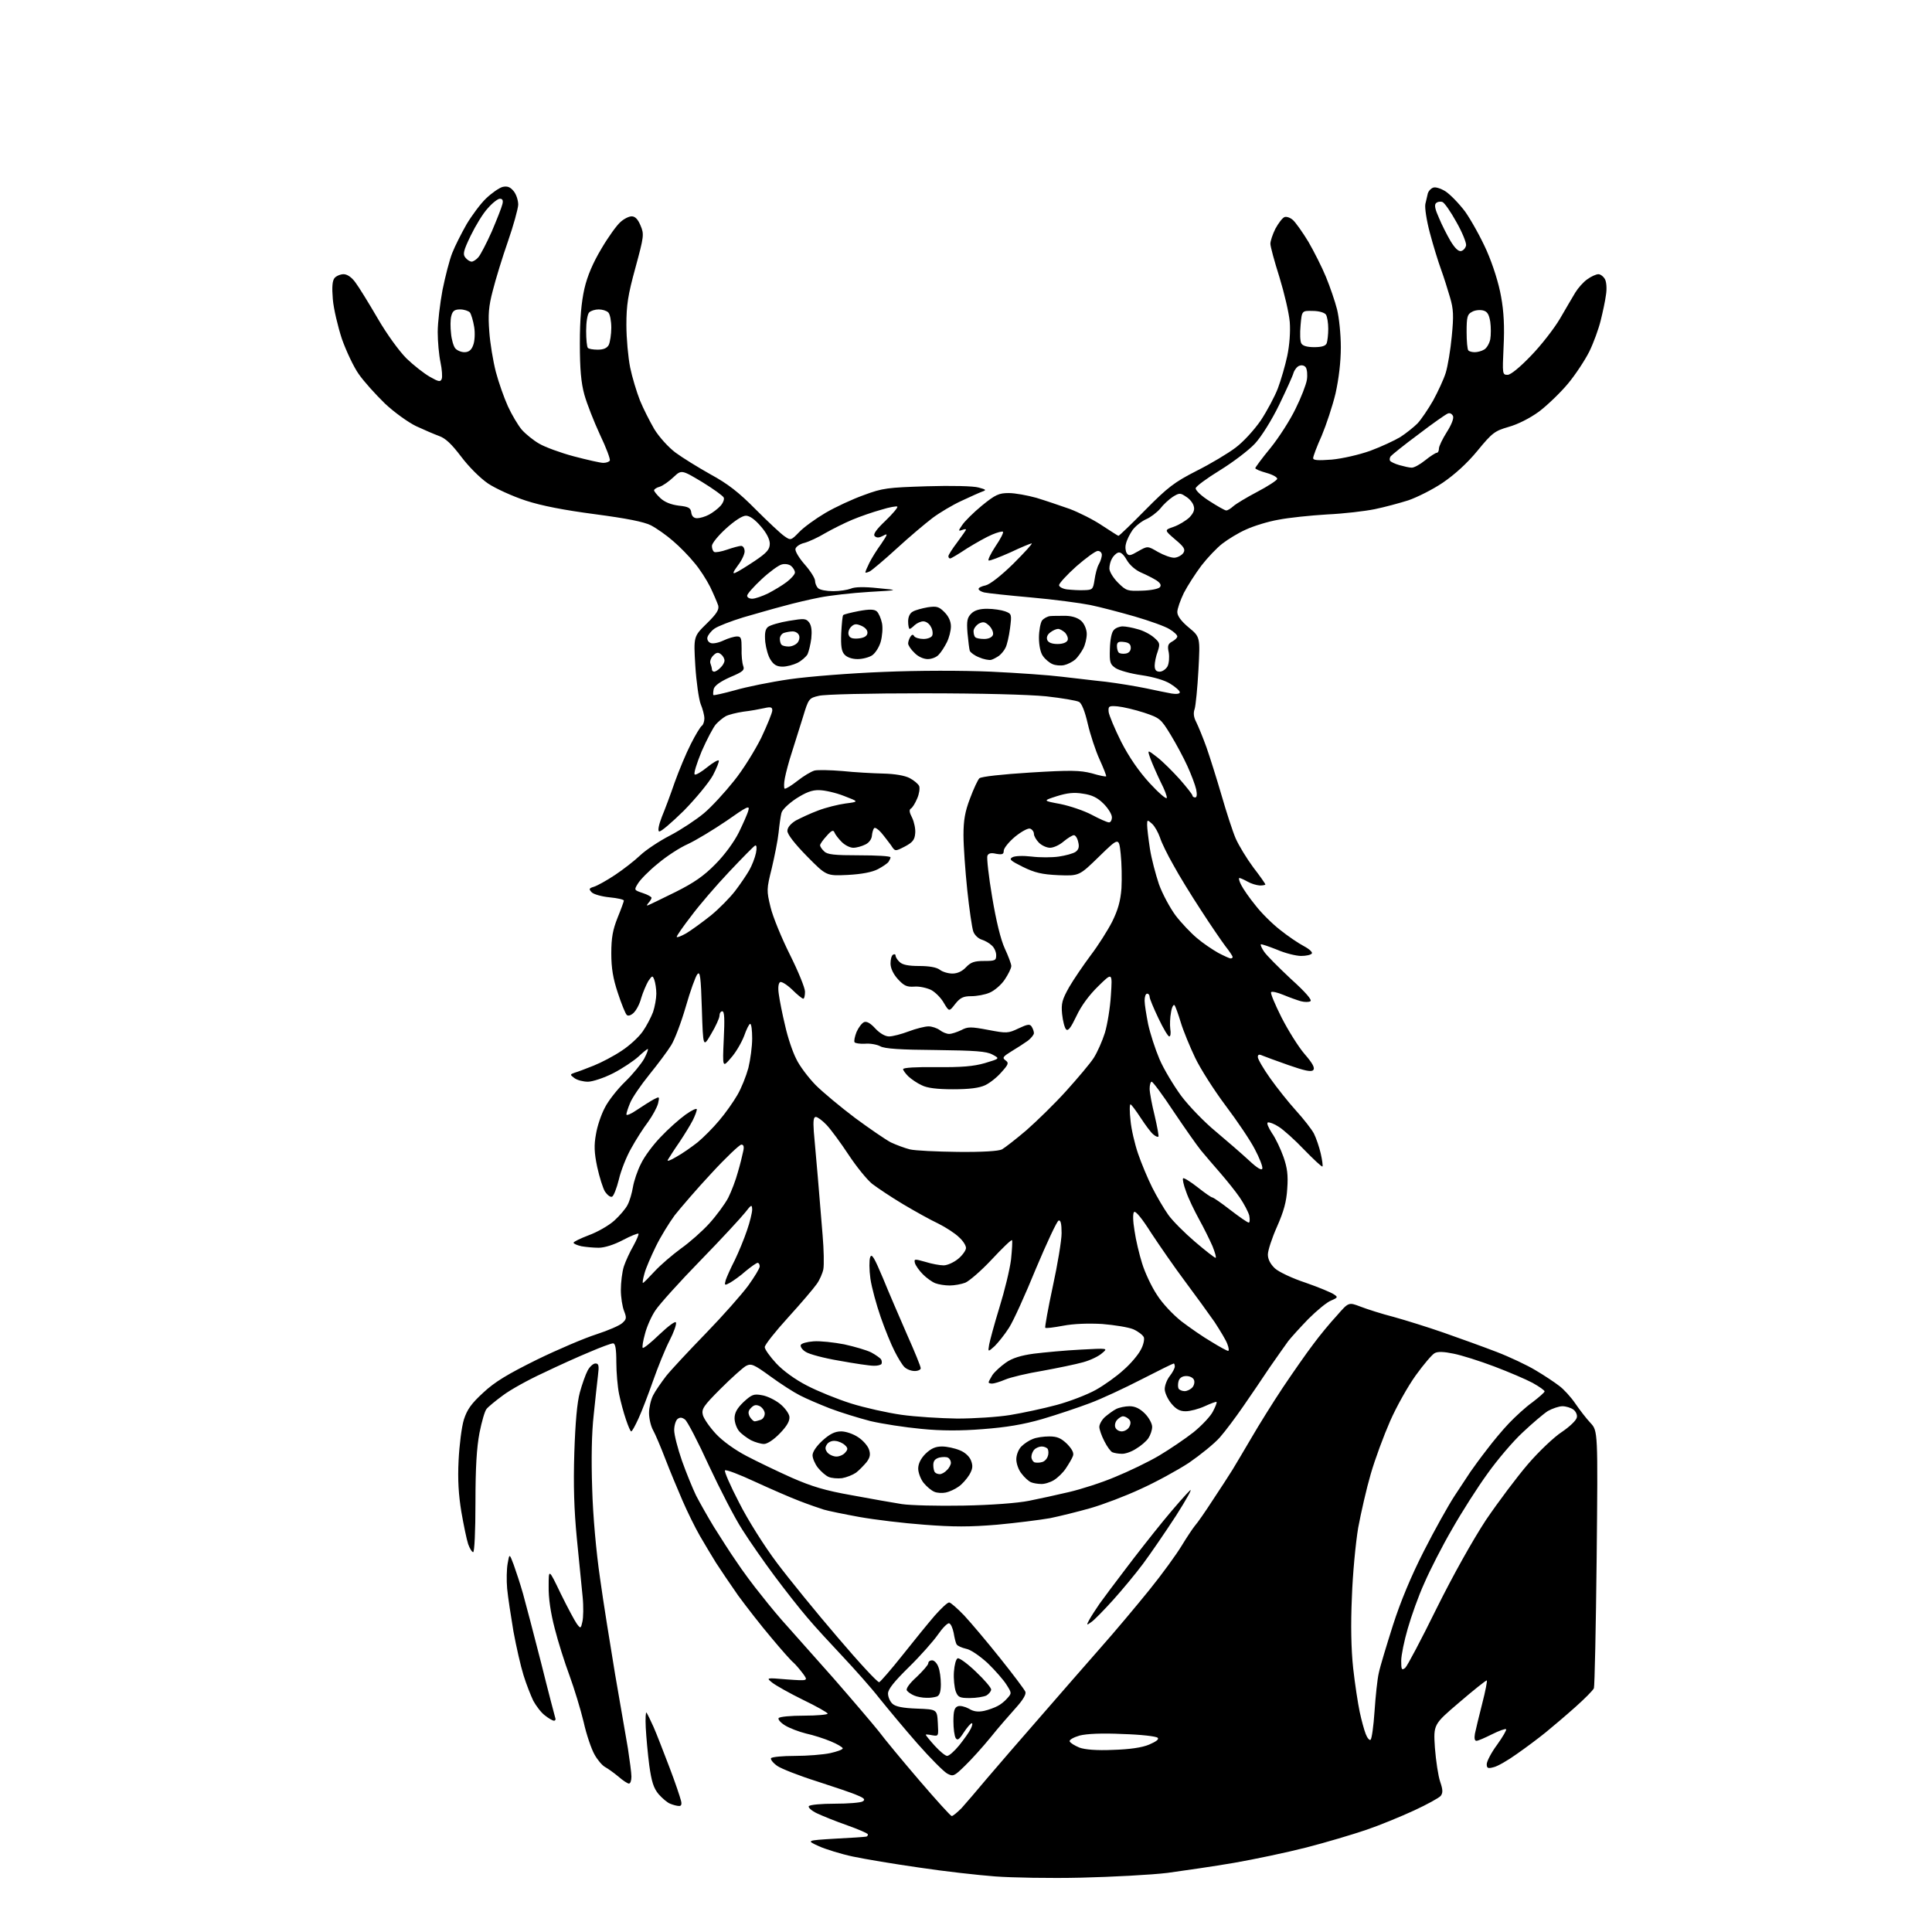 <?xml version="1.0" encoding="UTF-8" standalone="no"?>
<svg 
  version="1.1" 
  xmlns="http://www.w3.org/2000/svg" 
  xmlns:xlink="http://www.w3.org/1999/xlink" 
  xmlns:svg="http://www.w3.org/2000/svg"
  xmlns:rdf="http://www.w3.org/1999/02/22-rdf-syntax-ns#"
  xmlns:cc="http://creativecommons.org/ns#"
  xmlns:dc="http://purl.org/dc/elements/1.1/"
  viewBox="0 0 768 768"
  width="768"
  height="768"
>
<style>svg {background-color: white; }</style>"
<path stroke="none" fill="black" fill-rule="evenodd" d="M429.8,746.4C417.6,746.7 402.1,746.4 395.5,745.9C388.9,745.4 375.4,743.9 365.5,742.4C355.6,741.0 343.7,739.0 339.0,738.0C334.3,737.0 328.2,735.1 325.5,733.9C320.5,731.6 320.5,731.6 332.0,730.9C338.3,730.6 343.8,730.2 344.2,730.1C344.7,730.1 345.0,729.7 345.0,729.2C345.0,728.8 341.3,727.2 336.8,725.6C332.2,724.0 326.8,721.8 324.7,720.8C322.6,719.8 321.2,718.5 321.5,718.0C321.9,717.4 326.5,717.0 331.8,717.0C337.1,717.0 342.1,716.6 342.9,716.1C344.1,715.4 343.6,714.8 340.9,713.7C339.0,712.8 331.8,710.4 324.7,708.1C317.7,705.9 310.6,703.1 309.0,702.0C307.3,700.8 306.2,699.4 306.5,698.9C306.9,698.4 311.1,698.0 316.0,698.0C320.9,698.0 327.2,697.5 330.0,696.9C332.7,696.3 335.0,695.5 335.0,695.0C335.0,694.6 332.9,693.3 330.2,692.2C327.6,691.1 323.2,689.7 320.4,689.1C317.6,688.4 313.9,687.0 312.1,685.9C310.3,684.8 309.2,683.5 309.5,683.0C309.8,682.4 314.4,682.0 319.6,682.0C324.8,682.0 329.0,681.6 329.0,681.2C329.0,680.8 324.6,678.3 319.2,675.7C313.9,673.1 308.4,670.0 307.0,668.9C304.5,666.9 304.5,666.9 312.9,667.6C321.3,668.2 321.3,668.2 319.2,665.3C318.0,663.7 316.3,661.7 315.4,660.9C314.5,660.2 310.5,655.7 306.6,651.0C302.6,646.3 296.7,638.7 293.4,634.2C290.2,629.6 286.2,623.7 284.6,621.2C283.0,618.6 280.1,613.8 278.2,610.5C276.3,607.2 273.2,600.9 271.3,596.5C269.4,592.1 266.3,584.7 264.5,580.0C262.7,575.3 260.5,570.1 259.6,568.5C258.7,566.9 258.0,563.8 258.0,561.7C258.0,559.6 258.7,556.5 259.6,554.7C260.5,552.9 262.9,549.5 264.8,547.0C266.8,544.5 273.9,536.9 280.6,530.0C287.3,523.1 294.8,514.6 297.4,511.1C299.9,507.6 302.0,504.2 302.0,503.4C302.0,502.6 301.6,502.0 301.2,502.0C300.7,502.0 298.6,503.5 296.4,505.3C294.3,507.2 291.4,509.2 290.2,509.9C288.0,511.1 287.9,511.0 288.5,508.8C288.9,507.6 290.5,504.0 292.1,500.9C293.6,497.8 295.8,492.5 296.9,489.2C298.1,485.8 299.0,482.0 299.0,480.8C298.9,478.7 298.7,478.8 296.2,482.0C294.7,483.9 286.8,492.5 278.5,501.0C270.2,509.5 262.2,518.4 260.6,520.8C259.0,523.1 257.1,527.4 256.4,530.2C255.6,533.0 255.2,535.6 255.5,535.8C255.8,536.1 258.8,533.7 262.2,530.4C265.7,527.1 268.5,525.0 268.7,525.7C269.0,526.4 267.8,529.7 266.1,533.0C264.4,536.3 261.5,543.5 259.6,548.9C257.7,554.3 255.1,561.1 253.8,563.9C252.5,566.7 251.3,569.0 250.9,569.0C250.6,569.0 249.7,566.9 248.8,564.2C247.9,561.6 246.7,557.1 246.1,554.2C245.5,551.3 245.0,545.5 245.0,541.5C245.0,536.1 244.6,534.0 243.7,534.0C243.0,534.0 238.9,535.5 234.5,537.4C230.1,539.2 221.7,543.0 215.9,545.8C210.0,548.5 202.8,552.5 199.9,554.7C196.9,556.9 194.0,559.3 193.4,560.1C192.7,560.9 191.5,565.1 190.6,569.6C189.5,575.4 189.0,583.2 189.0,597.3C189.0,608.7 188.6,617.0 188.1,617.0C187.6,617.0 186.7,615.5 186.1,613.8C185.5,612.0 184.3,606.2 183.4,601.0C182.3,594.3 181.9,588.3 182.3,580.5C182.6,574.5 183.5,567.2 184.4,564.3C185.7,560.3 187.3,558.0 192.1,553.6C196.7,549.3 201.7,546.3 213.4,540.5C221.8,536.4 232.4,531.9 237.1,530.4C241.7,528.9 246.4,526.9 247.4,525.9C249.1,524.4 249.1,523.8 248.1,521.2C247.4,519.5 246.8,515.7 246.8,512.8C246.8,509.8 247.3,505.6 248.0,503.4C248.7,501.3 250.4,497.6 251.8,495.2C253.1,492.8 254.0,490.7 253.8,490.4C253.5,490.2 250.7,491.3 247.5,493.0C244.1,494.8 240.3,496.0 238.0,496.0C235.9,496.0 232.8,495.7 231.1,495.4C229.4,495.0 228.0,494.4 228.0,494.0C228.0,493.6 230.7,492.3 234.1,491.0C237.4,489.8 242.0,487.2 244.2,485.2C246.3,483.3 248.8,480.4 249.5,478.9C250.3,477.4 251.2,474.3 251.6,471.9C252.0,469.5 253.4,465.3 254.8,462.6C256.1,459.8 259.6,455.1 262.6,452.0C265.5,448.9 270.0,444.9 272.5,443.1C275.0,441.3 277.0,440.4 277.0,441.0C277.0,441.6 276.3,443.5 275.4,445.3C274.5,447.1 272.1,451.0 270.1,454.0C268.0,457.0 266.0,460.2 265.5,461.0C265.0,461.8 266.3,461.4 268.8,459.9C271.2,458.6 275.0,455.9 277.3,454.1C279.6,452.2 283.5,448.3 285.9,445.4C288.4,442.5 291.6,437.9 293.1,435.3C294.7,432.6 296.6,427.8 297.5,424.5C298.3,421.2 299.0,416.0 299.0,412.8C299.0,409.6 298.7,407.0 298.2,407.0C297.8,407.0 296.7,409.2 295.8,411.8C294.8,414.4 292.5,418.4 290.6,420.5C287.2,424.5 287.2,424.5 287.7,413.2C288.1,405.1 288.0,402.0 287.1,402.0C286.5,402.0 286.0,402.8 286.0,403.8C286.0,404.7 284.5,408.0 282.7,411.0C279.5,416.5 279.5,416.5 279.0,401.1C278.6,388.2 278.3,385.9 277.2,387.3C276.5,388.1 274.4,393.9 272.6,400.2C270.8,406.4 268.2,413.3 266.8,415.5C265.4,417.8 261.5,423.0 258.1,427.2C254.7,431.4 251.3,436.4 250.5,438.4C249.7,440.3 249.0,442.4 249.0,443.0C249.0,443.6 250.9,442.8 253.2,441.2C255.6,439.6 258.6,437.7 259.9,437.0C262.2,435.8 262.2,435.9 261.6,438.6C261.2,440.2 259.4,443.5 257.6,446.0C255.7,448.5 252.7,453.2 250.9,456.5C249.0,459.8 246.8,465.4 246.0,468.9C245.1,472.5 243.9,475.5 243.3,475.7C242.6,476.0 241.4,475.0 240.5,473.7C239.7,472.4 238.3,468.0 237.4,463.9C236.2,458.2 236.1,455.2 236.9,450.9C237.4,447.7 239.0,443.0 240.4,440.4C241.7,437.7 245.4,433.0 248.5,430.0C251.6,427.0 255.0,422.8 256.1,420.8C257.2,418.7 257.8,417.0 257.5,417.0C257.2,417.0 255.5,418.4 253.7,420.1C251.9,421.7 247.5,424.7 243.8,426.6C240.1,428.5 235.5,430.0 233.7,430.0C231.9,430.0 229.5,429.4 228.4,428.6C226.5,427.2 226.5,427.1 228.5,426.4C229.6,426.1 233.0,424.8 236.0,423.6C239.0,422.4 244.0,419.8 247.1,417.7C250.2,415.7 254.0,412.2 255.5,410.0C257.0,407.9 258.8,404.4 259.6,402.3C260.3,400.2 260.9,396.9 260.9,395.0C260.9,393.1 260.5,390.6 260.1,389.5C259.4,387.7 259.3,387.7 257.7,390.0C256.9,391.4 255.6,394.4 254.9,396.7C254.3,399.1 252.9,401.7 251.8,402.7C250.7,403.7 249.6,404.0 249.1,403.4C248.6,402.9 247.0,399.0 245.6,394.7C243.7,389.0 243.0,384.9 243.0,379.0C243.0,372.7 243.6,369.6 245.5,364.8C246.9,361.4 248.0,358.3 248.0,358.0C248.0,357.6 245.5,357.0 242.3,356.7C239.2,356.4 236.0,355.5 235.2,354.7C234.0,353.4 234.1,353.1 236.1,352.5C237.4,352.1 241.2,350.0 244.5,347.8C247.8,345.6 252.3,342.1 254.5,340.0C256.7,337.9 262.1,334.3 266.4,332.1C270.8,329.8 276.8,325.8 279.8,323.3C282.9,320.7 288.2,314.9 291.7,310.5C295.3,306.1 300.1,298.3 302.6,293.3C305.0,288.2 307.0,283.3 307.0,282.4C307.0,281.1 306.4,280.9 303.8,281.5C302.0,281.9 298.2,282.6 295.5,282.9C292.8,283.3 289.6,284.1 288.5,284.7C287.4,285.3 285.6,286.8 284.6,287.9C283.6,289.0 281.0,293.9 278.9,298.7C276.9,303.6 275.6,307.7 276.2,307.9C276.7,308.1 278.9,306.8 281.1,305.0C283.3,303.2 285.4,302.0 285.7,302.3C286.0,302.6 284.9,305.3 283.4,308.2C281.8,311.1 276.6,317.4 271.8,322.3C266.9,327.1 262.6,330.8 262.0,330.5C261.4,330.2 261.9,327.8 263.1,324.7C264.3,321.8 266.6,315.7 268.2,311.0C269.9,306.3 272.7,299.5 274.6,295.8C276.4,292.2 278.4,288.9 279.0,288.5C279.5,288.2 280.0,286.8 280.0,285.6C280.0,284.3 279.3,281.7 278.5,279.8C277.8,277.9 276.8,271.1 276.4,264.7C275.7,253.0 275.7,253.0 280.9,247.9C285.0,243.9 285.9,242.3 285.5,240.7C285.1,239.5 283.7,236.2 282.3,233.3C280.9,230.5 278.1,226.1 276.0,223.7C274.0,221.2 270.2,217.3 267.6,215.1C265.0,212.8 261.0,210.0 258.7,208.8C255.8,207.4 249.3,206.1 236.5,204.4C224.4,202.8 215.4,201.1 209.0,199.0C203.8,197.3 197.0,194.2 194.0,192.2C190.8,190.0 186.4,185.6 183.3,181.5C179.5,176.5 177.1,174.2 174.5,173.3C172.6,172.6 168.4,170.8 165.4,169.4C162.3,167.9 156.7,163.9 153.0,160.4C149.3,156.8 144.6,151.6 142.6,148.7C140.6,145.9 137.6,139.5 135.9,134.7C134.3,129.8 132.6,122.7 132.3,118.9C131.9,114.1 132.1,111.6 133.0,110.5C133.7,109.7 135.3,109.0 136.6,109.0C138.0,109.0 139.8,110.2 141.3,112.3C142.6,114.0 146.6,120.5 150.1,126.5C153.8,132.9 158.7,139.6 161.6,142.5C164.4,145.2 168.6,148.5 170.9,149.8C174.4,151.8 175.1,151.9 175.6,150.6C175.9,149.8 175.7,146.8 175.1,144.0C174.5,141.2 174.0,135.8 174.0,132.0C174.0,128.2 174.9,120.7 175.9,115.3C177.0,109.9 178.7,103.2 179.8,100.5C180.9,97.7 183.5,92.6 185.5,89.1C187.6,85.6 191.0,81.0 193.2,78.9C195.5,76.7 198.4,74.7 199.8,74.3C201.7,73.9 202.8,74.3 204.2,76.0C205.2,77.2 206.0,79.6 206.0,81.4C205.9,83.1 204.1,89.7 201.9,96.0C199.7,102.3 197.0,111.1 195.9,115.5C194.2,121.9 194.0,125.2 194.5,131.8C194.8,136.3 196.0,143.5 197.1,147.8C198.2,152.0 200.4,158.2 201.9,161.5C203.4,164.8 205.9,169.0 207.4,170.8C209.0,172.6 212.1,175.1 214.4,176.4C216.6,177.7 222.8,180.0 228.1,181.4C233.4,182.8 238.7,184.0 239.8,184.0C241.0,184.0 242.1,183.6 242.4,183.1C242.7,182.6 241.0,178.0 238.5,172.8C236.1,167.6 233.3,160.5 232.3,156.9C231.0,152.2 230.5,146.8 230.5,136.5C230.5,126.7 231.1,120.2 232.3,114.8C233.5,109.6 235.7,104.5 239.1,98.8C241.8,94.2 245.2,89.5 246.6,88.3C248.0,87.0 250.0,86.0 251.1,86.0C252.5,86.0 253.6,87.2 254.6,89.6C256.1,93.1 256.0,93.9 252.6,106.4C249.6,117.3 249.0,121.3 249.0,129.2C249.0,134.5 249.7,142.1 250.5,146.1C251.3,150.0 253.1,155.9 254.4,159.2C255.7,162.4 258.3,167.5 260.1,170.6C262.0,173.7 265.7,177.8 268.5,179.9C271.2,181.9 277.5,185.8 282.5,188.6C289.3,192.3 293.7,195.7 300.4,202.5C305.3,207.4 310.5,212.3 311.9,213.2C314.3,214.9 314.5,214.8 317.7,211.5C319.5,209.6 324.2,206.2 328.1,203.9C332.0,201.6 338.9,198.4 343.4,196.8C350.9,194.0 352.8,193.8 368.5,193.3C378.2,193.0 387.0,193.2 389.0,193.8C392.0,194.6 392.2,194.8 390.5,195.4C389.4,195.8 385.6,197.5 382.2,199.1C378.7,200.7 373.5,203.8 370.7,205.9C367.8,208.1 361.4,213.5 356.5,218.0C351.6,222.5 346.7,226.6 345.8,227.1C344.8,227.6 344.0,227.8 344.0,227.5C344.0,227.2 344.7,225.5 345.6,223.7C346.5,221.9 348.6,218.5 350.3,216.2C353.0,212.2 353.0,211.9 351.0,213.0C349.5,213.8 348.5,213.9 347.7,213.1C347.0,212.4 348.3,210.5 352.0,207.0C354.9,204.2 357.0,201.7 356.7,201.4C356.5,201.1 353.6,201.6 350.4,202.6C347.1,203.5 341.9,205.3 338.8,206.6C335.7,207.9 330.9,210.3 328.1,211.9C325.3,213.6 321.6,215.3 319.8,215.8C318.0,216.2 316.4,217.3 316.2,218.2C316.0,219.1 317.7,221.9 319.9,224.4C322.2,227.0 324.0,229.9 324.0,230.9C324.0,231.8 324.5,233.1 325.2,233.8C325.9,234.5 328.5,235.0 331.2,235.0C333.8,235.0 336.9,234.5 338.2,234.0C339.7,233.3 343.5,233.2 349.0,233.8C357.5,234.6 357.5,234.6 345.4,235.3C338.7,235.7 330.0,236.7 325.9,237.5C321.8,238.3 315.4,239.8 311.5,240.9C307.6,241.9 300.4,244.0 295.5,245.4C290.6,246.9 285.4,248.9 284.0,249.9C282.6,250.9 281.4,252.5 281.2,253.4C281.0,254.3 281.6,255.3 282.5,255.6C283.4,256.0 285.7,255.5 287.6,254.6C289.5,253.7 291.9,253.0 293.0,253.0C294.6,253.0 294.8,253.7 294.8,257.8C294.7,260.4 295.0,263.4 295.4,264.6C296.1,266.4 295.4,267.0 290.2,269.2C286.4,270.9 284.1,272.5 283.7,273.9C283.5,275.0 283.4,276.1 283.6,276.3C283.8,276.5 287.7,275.6 292.1,274.4C296.5,273.1 306.3,271.1 313.9,270.0C321.6,268.9 338.2,267.6 351.1,267.1C365.1,266.5 382.4,266.5 394.0,267.0C404.7,267.5 417.3,268.4 422.0,269.0C426.7,269.5 434.5,270.5 439.5,271.0C444.4,271.6 451.6,272.8 455.5,273.6C459.3,274.4 464.0,275.4 465.8,275.7C467.7,276.0 469.0,275.8 469.0,275.2C469.0,274.6 467.3,273.1 465.2,271.8C463.0,270.4 458.5,269.1 453.8,268.4C449.5,267.8 444.9,266.5 443.5,265.6C441.3,264.1 441.0,263.4 441.2,257.9C441.3,254.2 441.9,251.2 442.8,250.4C443.5,249.6 445.1,249.0 446.3,249.0C447.5,249.0 450.2,249.5 452.2,250.1C454.3,250.6 457.2,252.1 458.7,253.4C461.1,255.5 461.2,255.9 460.2,259.0C459.5,260.8 459.0,263.4 459.0,264.6C459.0,266.3 459.6,267.0 461.0,267.0C462.0,267.0 463.4,266.1 464.1,264.9C464.7,263.7 464.9,261.3 464.6,259.4C464.0,256.7 464.3,255.9 466.0,255.0C467.1,254.4 468.0,253.5 468.0,253.0C468.0,252.4 466.6,251.1 464.9,250.1C463.2,249.0 457.0,246.8 451.2,245.1C445.3,243.4 437.3,241.3 433.4,240.5C429.4,239.7 418.9,238.3 409.9,237.5C400.9,236.7 392.5,235.8 391.2,235.5C390.0,235.2 389.0,234.6 389.0,234.1C389.0,233.6 390.3,233.0 391.8,232.7C393.5,232.3 397.8,229.0 402.8,224.1C407.3,219.6 410.6,216.0 410.1,216.0C409.7,216.0 405.8,217.6 401.6,219.6C397.3,221.5 393.5,223.0 393.0,222.8C392.6,222.6 393.8,220.1 395.7,217.2C397.7,214.3 399.0,211.7 398.7,211.4C398.5,211.1 396.5,211.6 394.4,212.5C392.2,213.4 387.8,215.9 384.4,218.0C381.1,220.2 378.1,222.0 377.7,222.0C377.3,222.0 377.0,221.6 377.0,221.1C377.0,220.6 378.6,218.1 380.5,215.6C382.4,213.0 384.0,210.8 384.0,210.5C384.0,210.3 383.3,210.3 382.4,210.7C380.9,211.2 380.9,211.0 382.5,208.7C383.4,207.3 386.9,203.8 390.3,201.0C395.7,196.6 397.1,196.0 401.0,196.0C403.5,196.0 408.4,196.9 412.0,197.9C415.6,199.0 421.5,201.0 425.2,202.3C428.9,203.7 434.7,206.6 438.1,208.9C441.5,211.1 444.4,213.0 444.6,213.0C444.9,213.0 449.7,208.4 455.3,202.7C464.2,193.7 466.8,191.7 475.6,187.2C481.2,184.4 488.2,180.2 491.1,178.0C494.2,175.7 498.5,171.0 501.2,167.1C503.7,163.3 506.8,157.5 508.0,154.3C509.2,151.1 510.9,145.3 511.7,141.5C512.6,137.2 513.0,132.0 512.7,128.0C512.4,124.4 510.5,116.4 508.6,110.2C506.6,103.9 505.0,98.0 505.0,96.9C505.0,95.8 505.9,93.1 507.0,90.9C508.2,88.7 509.8,86.6 510.6,86.3C511.4,86.0 512.9,86.5 514.0,87.5C515.0,88.4 517.8,92.3 520.1,96.1C522.3,99.9 525.5,106.2 527.1,110.1C528.7,114.0 530.7,119.8 531.5,123.0C532.3,126.2 533.0,132.9 533.0,138.0C533.0,143.9 532.2,150.5 530.9,156.4C529.7,161.4 527.2,168.9 525.4,173.2C523.5,177.4 522.0,181.4 522.0,182.1C522.0,183.0 523.9,183.1 529.4,182.7C533.6,182.3 540.2,180.8 544.7,179.2C549.0,177.6 554.4,175.1 556.7,173.7C559.0,172.2 562.0,169.8 563.5,168.3C564.9,166.8 567.7,162.7 569.7,159.2C571.6,155.7 573.9,150.8 574.7,148.2C575.5,145.6 576.6,139.1 577.1,133.7C577.9,125.5 577.8,122.9 576.4,118.2C575.5,115.1 573.9,110.0 572.8,107.0C571.7,104.0 569.7,97.5 568.4,92.6C567.1,87.7 566.3,82.6 566.6,81.1C566.9,79.7 567.4,77.8 567.6,76.8C567.9,75.9 568.8,74.9 569.7,74.6C570.5,74.2 572.7,74.9 574.5,76.0C576.4,77.2 579.9,80.8 582.4,84.1C584.8,87.5 588.7,94.5 591.0,99.7C593.5,105.4 595.8,112.7 596.7,117.9C597.8,123.8 598.1,130.0 597.7,137.8C597.2,148.7 597.2,149.0 599.3,149.0C600.5,149.0 604.1,146.1 608.6,141.4C612.6,137.3 617.8,130.6 620.1,126.7C622.4,122.7 625.2,118.0 626.2,116.3C627.3,114.5 629.4,112.1 631.0,111.0C632.5,109.9 634.5,109.0 635.4,109.0C636.2,109.0 637.4,109.9 638.0,111.0C638.6,112.1 638.8,114.8 638.4,117.2C638.1,119.6 637.1,124.2 636.3,127.4C635.5,130.7 633.5,136.2 631.8,139.7C630.1,143.1 626.3,148.9 623.3,152.5C620.3,156.1 615.1,161.1 611.8,163.6C608.1,166.3 603.3,168.7 599.7,169.7C594.2,171.3 593.2,172.0 587.3,179.2C583.2,184.2 578.2,188.7 573.5,191.9C569.5,194.6 563.3,197.7 559.8,198.9C556.3,200.0 550.4,201.6 546.5,202.4C542.6,203.2 534.1,204.2 527.5,204.5C520.9,204.9 512.2,205.8 508.2,206.6C504.1,207.3 498.3,209.1 495.3,210.5C492.3,211.8 488.1,214.4 485.9,216.1C483.7,217.8 480.0,221.7 477.6,224.8C475.2,228.0 472.1,232.8 470.6,235.7C469.2,238.6 468.0,242.0 468.0,243.3C468.0,244.8 469.5,246.9 472.5,249.4C477.1,253.2 477.1,253.2 476.4,266.3C476.0,273.6 475.3,280.5 474.9,281.8C474.3,283.4 474.5,285.1 475.5,287.0C476.3,288.6 478.2,293.2 479.6,297.1C481.0,301.1 483.7,309.7 485.6,316.2C487.5,322.8 490.0,330.5 491.2,333.3C492.5,336.2 495.6,341.3 498.2,344.8C500.9,348.3 503.0,351.3 503.0,351.6C503.0,351.8 502.0,352.0 500.8,352.0C499.5,351.9 497.4,351.3 496.0,350.5C494.6,349.7 493.2,349.1 492.7,349.0C492.3,349.0 492.6,350.3 493.4,351.8C494.2,353.4 496.7,357.0 499.0,359.8C501.2,362.7 505.6,367.1 508.8,369.6C511.9,372.1 516.2,375.0 518.3,376.1C520.4,377.2 521.8,378.5 521.5,379.0C521.1,379.6 519.2,380.0 517.2,380.0C515.2,380.0 510.8,378.9 507.6,377.5C504.3,376.2 501.4,375.2 501.2,375.4C501.0,375.7 501.6,377.0 502.5,378.3C503.4,379.7 508.2,384.5 513.1,389.1C519.1,394.5 521.7,397.6 520.9,398.0C520.3,398.4 518.6,398.4 517.1,398.0C515.7,397.6 512.6,396.5 510.2,395.5C507.8,394.5 505.6,394.0 505.3,394.4C504.9,394.7 506.8,399.2 509.4,404.4C512.0,409.5 516.1,416.1 518.6,419.0C521.9,422.8 522.8,424.6 522.0,425.4C521.2,426.2 518.5,425.6 512.2,423.4C507.4,421.7 502.7,420.0 501.8,419.6C500.5,419.0 500.0,419.2 500.0,420.2C500.0,421.0 502.2,424.8 504.9,428.6C507.6,432.4 512.2,438.2 515.2,441.5C518.2,444.8 521.4,448.9 522.3,450.6C523.2,452.4 524.4,455.9 525.0,458.5C525.6,461.1 525.9,463.4 525.7,463.7C525.4,463.9 522.2,460.9 518.4,457.0C514.7,453.1 510.1,449.0 508.3,447.9C506.5,446.7 504.5,446.0 504.0,446.2C503.4,446.4 504.2,448.2 505.6,450.4C507.1,452.5 509.1,456.8 510.2,459.9C511.7,464.2 512.1,467.1 511.7,472.5C511.4,477.7 510.3,481.6 507.6,487.7C505.6,492.2 504.0,497.1 504.0,498.7C504.0,500.6 505.0,502.5 506.8,504.2C508.3,505.6 513.8,508.2 519.0,509.9C524.2,511.7 529.2,513.8 530.2,514.5C531.9,515.6 531.9,515.8 529.1,517.0C527.5,517.6 523.4,521.0 520.1,524.3C516.8,527.7 513.2,531.7 512.1,533.1C511.0,534.6 507.7,539.3 504.7,543.6C501.8,548.0 497.0,555.0 494.1,559.2C491.2,563.4 487.1,568.9 484.9,571.4C482.7,573.9 477.1,578.4 472.6,581.5C468.0,584.5 459.4,589.2 453.4,591.9C447.4,594.7 438.4,598.1 433.5,599.5C428.6,600.9 421.3,602.7 417.4,603.5C413.4,604.2 403.9,605.4 396.3,606.1C385.4,607.0 379.0,607.0 367.4,606.1C359.2,605.5 347.6,604.1 341.5,603.0C335.5,601.9 329.1,600.6 327.5,600.1C325.9,599.6 321.5,598.1 317.9,596.7C314.2,595.3 306.2,591.8 300.1,589.0C293.9,586.1 288.6,584.1 288.2,584.5C287.8,584.8 290.3,590.6 293.8,597.3C297.2,604.1 303.9,614.7 308.8,621.2C313.6,627.6 324.5,641.0 333.0,650.9C341.5,660.9 348.9,668.9 349.5,668.7C350.0,668.5 354.2,663.7 358.8,657.9C363.3,652.2 369.1,645.1 371.6,642.2C374.1,639.4 376.6,637.0 377.3,637.0C377.9,637.0 380.6,639.4 383.3,642.2C386.0,645.1 392.5,652.8 397.6,659.2C402.8,665.7 407.3,671.7 407.6,672.5C408.0,673.5 406.6,675.8 403.9,678.8C401.5,681.5 396.9,686.7 393.8,690.6C390.7,694.4 386.1,699.5 383.6,701.9C379.3,706.1 378.9,706.3 376.5,705.0C375.1,704.2 369.8,698.9 364.7,693.1C359.6,687.3 352.8,679.1 349.5,675.0C346.3,670.9 339.7,663.5 335.0,658.5C330.3,653.5 323.9,646.6 320.9,643.0C317.8,639.4 312.0,632.0 307.9,626.5C303.8,621.0 298.0,612.7 295.1,608.1C292.1,603.5 286.2,592.0 281.8,582.6C277.5,573.2 273.2,564.9 272.3,564.3C271.1,563.4 270.3,563.3 269.3,564.1C268.6,564.7 268.0,566.7 268.0,568.5C268.0,570.4 269.4,575.8 271.1,580.7C272.8,585.5 275.4,591.8 276.7,594.5C278.1,597.2 281.3,602.9 283.8,607.0C286.4,611.1 290.3,617.3 292.7,620.7C295.0,624.2 299.5,630.3 302.7,634.2C305.8,638.2 310.5,643.8 313.0,646.5C315.5,649.3 323.7,658.5 331.3,667.1C338.8,675.7 346.9,685.2 349.3,688.2C351.6,691.3 358.9,700.1 365.5,707.8C372.1,715.5 377.9,721.9 378.3,721.9C378.7,722.0 380.5,720.5 382.2,718.8C383.8,717.0 388.4,711.7 392.3,707.0C396.3,702.3 405.8,691.3 413.5,682.5C421.1,673.7 432.0,661.3 437.5,655.0C443.1,648.7 451.8,638.3 456.9,632.0C462.0,625.7 467.7,617.8 469.7,614.5C471.7,611.2 474.1,607.6 475.0,606.5C476.0,605.4 479.2,600.8 482.1,596.3C485.1,591.8 488.6,586.4 489.9,584.3C491.2,582.2 494.6,576.4 497.5,571.5C500.4,566.5 506.0,557.5 510.0,551.5C514.1,545.4 519.4,537.8 522.0,534.4C524.5,531.0 528.7,525.9 531.4,523.0C536.1,517.6 536.1,517.6 540.8,519.4C543.4,520.4 549.3,522.3 554.0,523.5C558.7,524.8 567.7,527.6 574.0,529.8C580.3,532.0 589.7,535.4 594.9,537.4C600.1,539.4 607.1,542.7 610.4,544.7C613.8,546.7 618.0,549.5 619.8,550.9C621.6,552.2 624.5,555.4 626.2,557.9C627.9,560.4 630.6,563.9 632.2,565.6C635.2,568.8 635.2,568.8 634.7,619.1C634.4,646.8 633.9,670.2 633.6,671.1C633.2,672.0 629.9,675.3 626.2,678.6C622.5,681.9 617.2,686.4 614.5,688.6C611.8,690.8 606.6,694.7 603.0,697.2C599.4,699.8 595.2,702.2 593.7,702.5C591.5,703.1 591.0,702.9 591.0,701.3C591.0,700.2 592.8,696.7 595.1,693.6C597.4,690.4 599.0,687.6 598.7,687.4C598.4,687.1 595.9,688.0 593.1,689.4C590.3,690.8 587.6,692.0 586.9,692.0C586.2,692.0 586.0,691.0 586.3,689.2C586.6,687.7 587.9,682.3 589.2,677.2C590.5,672.2 591.3,668.0 591.0,668.0C590.6,668.0 585.7,671.9 580.0,676.8C569.8,685.5 569.8,685.5 570.4,694.8C570.8,699.9 571.7,706.0 572.5,708.3C573.6,711.5 573.6,712.7 572.7,713.9C572.0,714.7 567.3,717.3 562.1,719.7C556.9,722.1 548.4,725.6 543.1,727.4C537.8,729.2 527.1,732.4 519.3,734.4C511.5,736.4 498.6,739.1 490.6,740.5C482.5,741.9 470.6,743.6 464.1,744.5C457.5,745.3 442.1,746.1 429.8,746.4zM269.9,717.9C269.1,717.9 267.6,717.5 266.4,717.0C265.3,716.6 263.2,714.8 261.8,713.2C259.8,710.8 259.0,708.2 258.1,701.8C257.5,697.2 256.9,690.5 256.7,686.8C256.5,683.0 256.7,680.3 257.0,680.8C257.3,681.2 258.6,683.8 259.8,686.5C261.0,689.2 263.8,696.5 266.1,702.5C268.4,708.5 270.4,714.5 270.7,715.8C271.1,717.2 270.8,718.0 269.9,717.9zM250.0,709.0C249.5,709.0 247.6,707.8 245.8,706.2C244.0,704.7 241.6,703.0 240.5,702.4C239.4,701.8 237.5,699.6 236.3,697.4C235.1,695.3 233.1,689.5 232.0,684.5C230.8,679.5 228.3,671.3 226.4,666.1C224.5,661.0 221.8,652.5 220.5,647.3C218.9,641.2 218.0,635.2 218.1,630.6C218.1,623.5 218.1,623.5 222.9,633.5C225.6,639.0 228.5,644.4 229.3,645.5C230.8,647.5 230.9,647.4 231.5,644.7C231.9,643.1 232.0,638.6 231.6,634.7C231.2,630.7 230.2,620.3 229.3,611.5C228.2,600.1 227.9,590.4 228.3,577.5C228.7,565.5 229.4,557.5 230.5,553.5C231.4,550.2 232.8,546.3 233.6,544.8C234.4,543.3 235.8,542.0 236.7,542.0C238.0,542.0 238.2,542.8 237.7,546.8C237.4,549.4 236.6,556.5 236.0,562.5C235.2,569.6 235.0,580.0 235.4,591.7C235.7,602.6 237.0,616.9 238.5,627.2C239.8,636.7 242.6,654.0 244.5,665.5C246.5,677.0 248.8,690.3 249.6,695.0C250.3,699.7 251.0,704.7 251.0,706.2C251.0,707.8 250.6,709.0 250.0,709.0zM376.5,698.0C377.3,698.0 379.4,696.1 381.3,693.8C383.2,691.4 385.3,688.5 385.9,687.2C386.5,686.0 386.7,685.0 386.3,685.0C385.9,685.0 384.4,686.7 383.1,688.7C381.3,691.5 380.6,692.0 379.9,690.9C379.4,690.1 379.0,687.1 379.0,684.2C379.0,680.2 379.4,678.8 380.7,678.3C381.6,677.9 383.6,678.4 385.1,679.2C387.0,680.4 388.8,680.6 391.2,680.1C393.0,679.7 395.4,678.8 396.5,678.2C397.6,677.7 399.4,676.3 400.4,675.1C402.2,673.1 402.2,673.0 400.1,669.7C399.0,667.9 395.6,664.0 392.6,661.1C389.4,658.2 385.8,655.7 384.0,655.4C382.3,655.0 380.7,654.3 380.3,653.7C379.9,653.1 379.4,651.0 379.1,649.1C378.7,647.2 378.0,645.5 377.3,645.3C376.7,645.1 374.7,647.1 372.9,649.7C371.1,652.3 365.9,658.2 361.3,662.7C355.4,668.5 353.0,671.5 353.0,673.2C353.0,674.6 353.8,676.4 354.8,677.3C356.0,678.4 358.9,679.0 364.5,679.2C372.5,679.5 372.5,679.5 372.8,684.9C373.1,690.2 373.1,690.2 370.6,689.8C369.2,689.5 368.0,689.4 368.0,689.6C368.0,689.8 369.6,691.8 371.6,694.0C373.6,696.2 375.8,698.0 376.5,698.0zM442.5,695.6C449.1,695.4 454.0,694.7 456.8,693.5C459.6,692.3 460.8,691.4 460.2,690.8C459.6,690.2 453.4,689.5 446.3,689.3C438.0,688.9 432.0,689.2 429.2,689.9C426.8,690.6 425.0,691.6 425.2,692.2C425.5,692.9 427.2,693.9 429.1,694.7C431.3,695.5 435.9,695.9 442.5,695.6zM544.8,691.6C545.3,691.3 546.0,686.2 546.4,680.3C546.8,674.4 547.5,667.5 548.1,665.0C548.6,662.5 551.2,654.0 553.7,646.1C556.7,636.7 561.0,626.4 566.0,616.6C570.2,608.3 575.7,598.5 578.1,594.8C580.5,591.2 583.4,586.8 584.5,585.1C585.6,583.5 588.5,579.5 591.0,576.3C593.4,573.1 597.4,568.3 599.9,565.7C602.4,563.1 606.5,559.3 609.2,557.4C611.8,555.4 614.0,553.5 614.0,553.1C614.0,552.7 611.9,551.2 609.2,549.7C606.6,548.3 599.8,545.4 594.0,543.2C588.2,541.0 580.9,538.7 577.8,538.1C574.0,537.3 571.5,537.2 570.3,537.9C569.3,538.4 565.9,542.4 562.8,546.7C559.7,551.0 555.1,559.2 552.6,564.9C550.1,570.6 546.6,580.0 544.9,585.9C543.2,591.7 541.0,601.4 539.9,607.3C538.9,613.3 537.7,625.7 537.4,634.9C536.9,645.8 537.1,655.6 537.9,663.1C538.6,669.4 539.8,677.2 540.5,680.5C541.2,683.8 542.3,687.8 542.9,689.3C543.5,690.9 544.4,691.9 544.8,691.6zM220.2,684.0C219.7,684.0 218.1,683.1 216.6,681.9C215.1,680.8 213.1,678.1 212.0,676.1C211.0,674.0 209.2,669.5 208.1,665.9C207.0,662.4 205.2,654.5 204.1,648.5C203.1,642.5 201.9,634.8 201.6,631.5C201.3,628.2 201.4,623.7 201.8,621.5C202.5,617.5 202.5,617.5 204.2,622.0C205.1,624.5 206.8,629.6 207.9,633.5C209.0,637.4 212.2,649.7 215.1,661.0C217.9,672.3 220.5,682.1 220.7,682.8C221.0,683.4 220.8,684.0 220.2,684.0zM368.2,674.9C366.7,674.9 364.5,674.5 363.4,674.0C362.2,673.5 360.9,672.6 360.5,672.0C360.0,671.3 361.6,669.1 364.4,666.6C366.9,664.2 369.0,661.8 369.0,661.2C369.0,660.5 369.7,660.0 370.5,660.0C371.4,660.0 372.5,661.2 373.0,662.6C373.6,664.0 374.0,667.1 374.0,669.5C374.0,672.5 373.5,674.0 372.4,674.4C371.5,674.7 369.6,675.0 368.2,674.9zM385.5,675.0C381.5,675.0 380.8,674.7 379.9,672.3C379.4,670.8 379.0,667.4 379.2,664.6C379.4,661.8 380.0,659.5 380.7,659.2C381.4,659.0 384.7,661.4 388.0,664.6C391.3,667.7 394.0,670.9 394.0,671.6C394.0,672.3 393.1,673.4 392.1,674.0C391.0,674.5 388.1,675.0 385.5,675.0zM558.6,663.0C559.4,662.3 565.0,651.7 571.0,639.5C577.7,626.0 585.4,612.3 590.7,604.2C595.6,597.0 603.1,587.0 607.4,582.0C611.7,577.0 617.8,571.2 620.9,569.2C624.0,567.1 626.6,564.6 626.8,563.5C627.1,562.5 626.4,561.0 625.4,560.3C624.4,559.6 622.5,559.0 621.1,559.0C619.7,559.0 617.1,559.9 615.3,560.9C613.6,562.0 609.1,565.8 605.3,569.4C601.5,572.9 595.2,580.3 591.3,585.8C587.3,591.3 581.0,601.2 577.2,607.9C573.3,614.6 568.4,624.2 566.2,629.3C563.9,634.3 561.0,642.5 559.6,647.4C558.2,652.2 557.0,658.0 557.0,660.2C557.0,663.7 557.2,664.1 558.6,663.0zM433.8,644.8C431.9,646.2 431.8,646.1 433.0,643.9C433.7,642.6 435.6,639.7 437.1,637.5C438.7,635.3 443.2,629.2 447.2,624.0C451.1,618.8 458.0,610.0 462.5,604.5C467.0,599.0 471.8,593.6 473.0,592.5C474.2,591.4 471.7,595.9 467.5,602.5C463.2,609.1 457.3,617.7 454.4,621.6C451.5,625.5 446.1,632.0 442.5,636.0C438.8,640.1 434.9,644.1 433.8,644.8zM383.0,598.5C394.0,598.3 404.5,597.5 409.0,596.6C413.1,595.8 420.3,594.2 425.0,593.1C429.7,592.0 437.9,589.4 443.3,587.1C448.7,584.9 456.6,581.1 460.8,578.6C465.0,576.1 471.2,571.9 474.5,569.3C477.8,566.6 481.3,562.9 482.2,561.0C483.2,559.1 483.8,557.5 483.6,557.3C483.4,557.1 481.3,557.9 478.9,559.0C476.5,560.1 473.1,561.0 471.3,561.0C469.0,561.0 467.5,560.2 465.6,557.9C464.2,556.2 463.0,553.6 463.0,552.2C463.0,550.7 463.9,548.4 465.0,547.0C466.1,545.6 467.0,543.9 467.0,543.2C467.0,542.6 466.8,542.0 466.6,542.0C466.3,542.0 460.6,544.8 453.8,548.3C447.0,551.8 437.8,556.1 433.2,557.8C428.7,559.5 420.1,562.4 414.3,564.1C406.7,566.3 399.9,567.4 390.7,568.1C382.0,568.8 374.1,568.8 366.2,568.0C359.8,567.4 350.7,566.0 346.0,564.9C341.4,563.7 334.2,561.5 330.0,559.9C325.9,558.3 320.5,556.0 318.0,554.7C315.6,553.5 310.3,550.1 306.2,547.1C299.6,542.3 298.6,541.9 296.5,543.0C295.3,543.7 290.8,547.7 286.5,552.0C279.6,558.9 278.8,560.1 279.4,562.5C279.8,564.0 282.1,567.3 284.6,570.0C287.3,572.9 292.2,576.4 296.8,578.8C301.0,581.0 309.1,584.9 314.7,587.4C322.7,590.9 327.9,592.5 338.7,594.4C346.3,595.8 355.2,597.4 358.5,597.9C361.8,598.4 372.8,598.7 383.0,598.5zM376.0,593.3C374.6,593.6 372.5,593.5 371.4,593.0C370.2,592.5 368.3,590.9 367.1,589.4C366.0,588.0 365.0,585.4 365.0,583.8C365.0,581.9 366.0,579.8 367.9,577.9C370.1,575.8 371.8,575.0 374.5,575.0C376.4,575.0 379.6,575.7 381.5,576.5C383.6,577.3 385.4,579.0 386.0,580.6C386.8,582.7 386.7,583.9 385.3,586.3C384.3,587.9 382.4,590.1 381.0,591.0C379.6,592.0 377.4,593.0 376.0,593.3zM413.8,589.9C412.6,589.9 410.7,589.6 409.8,589.2C408.9,588.8 407.2,587.3 406.1,585.8C404.9,584.4 404.0,581.8 404.0,580.1C404.0,578.3 404.9,576.1 406.0,575.0C407.2,573.8 409.2,572.5 410.6,572.0C412.0,571.4 414.9,571.0 417.1,571.0C420.3,571.0 421.8,571.7 424.2,574.0C426.2,576.1 427.0,577.6 426.5,578.8C426.2,579.7 424.9,581.9 423.7,583.7C422.6,585.4 420.4,587.5 418.9,588.4C417.4,589.3 415.1,590.0 413.8,589.9zM334.7,587.6C333.0,587.8 330.5,587.6 329.4,587.1C328.2,586.6 326.3,584.9 325.1,583.4C324.0,582.0 323.0,579.7 323.0,578.5C323.0,577.1 324.6,574.8 327.0,572.6C329.9,570.0 331.9,569.0 334.4,569.0C336.2,569.0 339.2,570.0 341.1,571.3C343.0,572.5 344.9,574.7 345.4,576.1C346.1,578.1 345.9,579.3 344.5,581.2C343.4,582.5 341.6,584.4 340.3,585.4C339.0,586.3 336.5,587.3 334.7,587.6zM373.6,586.0C374.3,586.0 375.6,585.3 376.4,584.4C377.3,583.6 378.0,582.2 378.0,581.5C378.0,580.7 377.5,579.8 376.9,579.5C376.4,579.1 374.8,579.1 373.4,579.4C371.7,579.9 371.0,580.7 371.0,582.4C371.0,583.6 371.3,585.0 371.7,585.3C372.0,585.7 372.9,586.0 373.6,586.0zM414.2,581.2C415.2,581.0 416.2,579.9 416.5,578.9C416.9,577.9 416.8,576.6 416.5,576.0C416.2,575.5 415.1,575.0 414.1,575.0C413.2,575.0 411.9,575.5 411.2,576.2C410.5,576.9 410.0,578.2 410.0,579.1C410.0,580.1 410.6,581.0 411.2,581.3C411.9,581.5 413.3,581.5 414.2,581.2zM332.5,579.0C333.7,579.0 335.3,578.3 336.0,577.4C337.1,576.2 337.1,575.6 335.9,574.5C335.1,573.7 333.4,572.9 332.1,572.8C330.8,572.6 329.3,573.2 328.7,574.2C327.9,575.4 328.0,576.2 328.9,577.4C329.7,578.3 331.3,579.0 332.5,579.0zM445.9,577.9C444.6,577.9 442.9,577.6 442.2,577.3C441.5,577.0 440.1,575.1 439.0,572.9C437.9,570.8 437.0,568.2 437.0,567.2C437.0,566.2 438.0,564.4 439.2,563.3C440.5,562.2 442.5,560.7 443.7,560.1C444.9,559.5 447.3,559.0 449.0,559.0C451.2,559.0 453.1,559.9 455.1,561.9C456.7,563.5 458.0,565.9 458.0,567.2C458.0,568.5 457.3,570.5 456.5,571.7C455.7,572.9 453.5,574.8 451.6,575.9C449.8,577.1 447.2,578.0 445.9,577.9zM303.7,574.0C302.5,574.0 300.1,573.3 298.5,572.5C296.9,571.6 294.7,570.0 293.8,568.9C292.8,567.7 292.0,565.4 292.0,563.8C292.0,561.6 293.0,559.8 295.6,557.3C298.8,554.4 299.6,554.0 302.8,554.6C304.9,554.9 308.1,556.5 310.0,558.0C311.9,559.5 313.6,561.8 313.8,563.1C314.0,564.8 312.9,566.8 310.0,569.8C307.6,572.3 305.0,574.0 303.7,574.0zM445.9,569.0C447.0,569.0 448.4,568.2 448.9,567.2C449.6,565.9 449.5,564.9 448.8,564.2C448.1,563.5 447.1,563.0 446.4,563.0C445.8,563.0 444.7,563.7 444.0,564.5C443.3,565.3 443.0,566.7 443.4,567.5C443.7,568.3 444.8,569.0 445.9,569.0zM300.0,565.0C300.4,565.0 301.5,564.7 302.4,564.4C303.3,564.1 304.0,563.0 304.0,561.9C304.0,560.9 303.1,559.6 302.1,559.0C300.6,558.3 299.8,558.4 298.6,559.6C297.4,560.8 297.3,561.6 298.0,563.1C298.6,564.1 299.5,565.0 300.0,565.0zM380.5,563.9C387.1,563.9 396.6,563.3 401.5,562.5C406.4,561.7 414.8,559.9 420.0,558.5C425.2,557.1 432.2,554.4 435.6,552.5C439.0,550.6 443.9,547.1 446.6,544.6C449.4,542.2 452.4,538.6 453.4,536.7C454.5,534.8 455.0,532.5 454.7,531.6C454.3,530.7 452.5,529.3 450.5,528.4C448.6,527.6 443.0,526.7 438.1,526.3C432.5,526.0 426.8,526.2 422.6,527.0C418.9,527.7 415.7,528.1 415.5,527.8C415.3,527.6 416.6,520.2 418.5,511.4C420.4,502.7 422.0,493.1 422.0,490.2C422.0,486.3 421.6,484.9 420.8,485.2C420.1,485.5 416.1,494.1 411.8,504.3C407.6,514.6 402.8,525.2 401.1,527.8C399.4,530.5 396.8,533.7 395.4,535.1C392.7,537.5 392.7,537.5 393.2,534.5C393.5,532.9 395.3,526.2 397.3,519.7C399.3,513.3 401.4,504.7 401.9,500.7C402.3,496.8 402.5,493.3 402.3,493.0C402.0,492.7 398.4,496.2 394.2,500.7C390.0,505.2 385.2,509.3 383.7,509.9C382.1,510.5 379.4,511.0 377.5,511.0C375.6,511.0 373.1,510.6 371.8,510.1C370.5,509.6 368.3,508.0 366.9,506.6C365.4,505.1 364.0,503.1 363.7,502.1C363.3,500.4 363.5,500.4 367.8,501.6C370.3,502.4 373.6,503.0 375.1,503.0C376.6,503.0 379.2,501.8 380.9,500.4C382.6,499.0 384.0,497.0 384.0,496.1C384.0,495.1 382.8,493.2 381.2,491.8C379.7,490.3 376.0,487.9 373.0,486.4C370.0,485.0 363.7,481.5 359.0,478.7C354.3,475.9 348.8,472.2 346.7,470.6C344.6,468.9 340.4,463.7 337.3,459.0C334.2,454.3 330.3,449.0 328.6,447.2C327.0,445.5 325.0,444.0 324.3,444.0C323.4,444.0 323.2,445.5 323.5,449.8C323.8,452.9 324.5,461.1 325.1,468.0C325.7,474.9 326.5,485.2 327.0,491.0C327.5,496.8 327.6,502.9 327.3,504.5C327.0,506.1 325.8,508.9 324.6,510.5C323.5,512.1 318.4,518.1 313.3,523.7C308.2,529.3 304.0,534.6 304.0,535.5C304.0,536.4 306.1,539.3 308.6,542.0C311.3,544.9 316.1,548.4 320.8,550.8C325.0,553.0 332.9,556.2 338.3,557.9C343.7,559.6 352.7,561.6 358.3,562.4C363.9,563.2 373.9,563.8 380.5,563.9zM470.9,553.0C471.9,553.0 473.3,552.3 474.0,551.5C474.7,550.7 475.0,549.3 474.6,548.5C474.3,547.7 473.0,547.0 471.6,547.0C470.0,547.0 468.9,547.7 468.5,549.0C468.2,550.1 468.2,551.4 468.5,552.0C468.8,552.5 469.9,553.0 470.9,553.0zM394.4,550.0C393.6,550.0 393.0,549.8 393.0,549.5C393.0,549.2 393.7,547.9 394.5,546.6C395.4,545.3 397.8,543.1 399.8,541.7C402.3,539.9 405.8,538.8 411.0,538.1C415.1,537.6 423.4,536.8 429.5,536.5C440.5,535.9 440.5,535.9 438.1,537.9C436.8,539.1 433.5,540.7 430.6,541.5C427.8,542.3 420.5,543.8 414.5,544.9C408.4,545.9 401.7,547.5 399.6,548.4C397.5,549.3 395.1,550.0 394.4,550.0zM363.6,545.0C362.2,545.0 360.4,544.3 359.5,543.4C358.6,542.5 356.9,539.7 355.6,537.1C354.3,534.6 351.8,528.5 350.1,523.6C348.4,518.7 346.5,511.8 346.0,508.3C345.5,504.7 345.5,500.9 345.9,499.8C346.5,498.1 347.5,499.8 351.0,508.1C353.3,513.8 357.7,523.9 360.6,530.6C363.6,537.3 366.0,543.2 366.0,543.9C366.0,544.5 364.9,545.0 363.6,545.0zM347.2,542.9C345.7,542.9 339.6,542.0 333.6,540.9C327.6,539.9 321.6,538.3 320.3,537.4C318.9,536.6 318.1,535.3 318.3,534.7C318.5,534.0 320.8,533.4 323.4,533.2C326.0,533.0 331.5,533.6 335.6,534.4C339.7,535.3 344.5,536.7 346.3,537.6C348.0,538.5 349.8,539.8 350.2,540.3C350.6,540.9 350.6,541.8 350.4,542.2C350.1,542.6 348.7,543.0 347.2,542.9zM488.2,537.0C488.6,537.0 488.5,535.8 487.9,534.3C487.4,532.8 485.0,528.9 482.8,525.5C480.5,522.2 475.2,514.9 471.1,509.4C466.9,503.8 460.9,495.1 457.6,490.1C454.0,484.4 451.4,481.2 450.8,481.8C450.3,482.3 450.3,485.2 451.0,489.3C451.5,492.9 452.9,498.7 454.0,502.2C455.1,505.8 457.7,511.4 459.9,514.7C462.1,518.2 466.3,522.6 469.7,525.3C473.0,527.8 478.3,531.5 481.6,533.4C484.8,535.4 487.8,537.0 488.2,537.0zM255.6,510.0C255.8,510.0 257.9,507.9 260.2,505.4C262.6,502.8 267.3,498.8 270.7,496.3C274.1,493.9 279.2,489.4 282.0,486.3C284.8,483.2 288.2,478.6 289.5,476.1C290.8,473.5 292.5,469.0 293.3,466.0C294.2,463.0 295.1,459.3 295.4,457.8C295.9,455.8 295.6,455.0 294.7,455.0C294.0,455.0 288.6,460.1 282.8,466.4C277.0,472.6 270.5,480.2 268.2,483.1C266.0,486.1 262.6,491.6 260.7,495.5C258.8,499.4 256.7,504.2 256.2,506.2C255.6,508.3 255.3,510.0 255.6,510.0zM483.2,500.0C483.6,500.0 483.0,497.9 482.0,495.4C480.9,492.9 478.5,488.0 476.6,484.6C474.8,481.3 472.4,476.4 471.5,473.7C470.5,471.1 470.0,468.7 470.3,468.4C470.6,468.1 473.2,469.7 476.0,471.9C478.9,474.2 481.5,476.0 481.9,476.0C482.3,476.0 485.5,478.2 489.1,481.0C492.6,483.7 495.9,486.0 496.4,486.0C496.8,486.0 496.9,484.8 496.6,483.2C496.2,481.7 494.5,478.5 492.8,476.0C491.1,473.5 487.6,469.2 485.1,466.3C482.6,463.4 479.1,459.4 477.4,457.3C475.7,455.2 470.8,448.2 466.5,441.8C462.2,435.3 458.3,430.0 457.8,430.0C457.4,430.0 457.0,431.2 457.0,432.8C457.0,434.3 457.9,439.1 459.0,443.5C460.0,447.8 460.7,451.6 460.5,451.8C460.2,452.1 459.3,451.7 458.4,450.9C457.5,450.2 455.3,447.2 453.4,444.3C451.5,441.4 449.7,439.0 449.4,439.0C449.0,439.0 449.0,441.9 449.4,445.4C449.7,448.9 451.1,454.8 452.4,458.6C453.7,462.4 456.2,468.4 458.0,472.0C459.8,475.6 462.7,480.5 464.4,482.9C466.1,485.3 470.9,490.1 475.0,493.6C479.1,497.1 482.8,500.0 483.2,500.0zM501.8,464.5C502.0,463.7 500.6,460.2 498.8,456.8C497.0,453.3 491.8,445.6 487.2,439.5C482.7,433.5 477.2,424.9 475.1,420.5C473.0,416.1 470.4,409.8 469.4,406.5C468.4,403.2 467.3,400.1 466.9,399.6C466.5,399.1 465.8,400.4 465.5,402.4C465.1,404.4 465.0,407.4 465.2,409.0C465.5,410.7 465.3,412.0 464.8,412.0C464.3,412.0 462.4,408.8 460.5,404.8C458.6,400.8 457.0,397.0 457.0,396.3C457.0,395.6 456.6,395.0 456.0,395.0C455.4,395.0 455.0,396.2 455.0,397.8C455.0,399.3 455.7,403.5 456.4,407.1C457.2,410.8 459.2,417.0 460.9,421.0C462.6,425.0 466.6,431.6 469.6,435.7C472.7,439.8 478.9,446.2 483.3,449.8C487.7,453.5 493.6,458.6 496.4,461.2C499.8,464.4 501.6,465.4 501.8,464.5zM380.8,457.9C390.5,458.0 396.9,457.6 398.3,456.9C399.5,456.2 403.9,452.8 408.0,449.3C412.1,445.7 419.3,438.7 423.8,433.7C428.4,428.6 433.4,422.7 434.8,420.5C436.2,418.3 438.2,413.8 439.2,410.6C440.2,407.3 441.3,400.6 441.6,395.6C442.2,386.5 442.2,386.5 436.6,392.0C433.0,395.5 429.8,399.8 427.9,403.9C425.7,408.5 424.6,410.0 423.8,409.2C423.2,408.6 422.5,405.9 422.2,403.1C421.8,398.9 422.2,397.4 425.0,392.4C426.8,389.3 430.7,383.6 433.6,379.7C436.5,375.9 440.3,369.9 442.1,366.4C444.4,361.7 445.4,358.3 445.8,353.1C446.0,349.3 445.9,343.2 445.5,339.5C444.8,332.8 444.8,332.8 436.9,340.5C429.0,348.2 429.0,348.2 420.8,347.9C414.1,347.6 411.3,346.9 406.6,344.6C401.8,342.2 401.0,341.6 402.4,340.8C403.4,340.2 406.7,340.1 410.1,340.5C413.3,340.9 418.2,340.9 420.9,340.5C423.6,340.1 426.6,339.3 427.6,338.6C428.8,337.7 429.1,336.6 428.6,334.7C428.3,333.2 427.5,332.0 426.9,332.0C426.3,332.0 424.5,333.1 422.8,334.5C421.2,335.9 418.8,337.0 417.4,337.0C416.1,337.0 414.1,336.1 413.0,335.0C411.9,333.9 411.0,332.3 411.0,331.5C411.0,330.6 410.3,329.7 409.5,329.4C408.7,329.1 406.1,330.5 403.5,332.6C401.0,334.7 399.0,337.2 399.0,338.2C399.0,339.6 398.4,339.8 396.0,339.4C393.9,338.9 392.9,339.2 392.5,340.2C392.2,341.0 393.0,348.4 394.4,356.6C396.0,366.2 397.8,373.5 399.4,377.0C400.8,380.0 402.0,383.2 402.0,384.0C402.0,384.9 400.8,387.3 399.4,389.4C398.0,391.5 395.3,393.8 393.4,394.6C391.6,395.4 388.3,396.0 386.1,396.0C382.9,396.0 381.7,396.6 379.7,399.1C377.3,402.2 377.3,402.2 375.2,398.7C374.1,396.7 371.8,394.4 370.1,393.5C368.4,392.7 365.4,392.0 363.4,392.2C360.4,392.4 359.3,391.8 356.9,389.2C355.1,387.2 354.0,384.9 354.0,383.0C354.0,381.4 354.4,379.8 355.0,379.5C355.6,379.2 356.0,379.3 356.0,379.9C356.0,380.4 356.7,381.6 357.6,382.4C358.7,383.5 361.0,384.0 365.4,384.0C369.3,384.0 372.3,384.5 373.6,385.5C374.6,386.3 376.9,387.0 378.6,387.0C380.6,387.0 382.5,386.1 384.0,384.5C385.9,382.5 387.3,382.0 391.2,382.0C395.6,382.0 396.0,381.8 396.0,379.7C396.0,378.4 395.2,376.6 394.2,375.8C393.3,374.9 391.5,373.9 390.2,373.5C388.9,373.1 387.4,371.7 386.9,370.3C386.4,368.9 385.3,361.4 384.5,353.8C383.7,346.1 383.0,336.3 383.0,332.0C383.0,326.1 383.6,322.6 385.6,317.4C387.0,313.6 388.7,310.0 389.3,309.4C390.0,308.7 398.4,307.8 409.5,307.1C425.7,306.1 429.3,306.2 434.0,307.4C437.0,308.3 439.5,308.8 439.7,308.6C439.9,308.5 438.7,305.4 437.1,301.9C435.5,298.4 433.4,292.0 432.4,287.7C431.3,282.9 430.0,279.5 428.9,279.0C428.0,278.5 422.2,277.5 415.9,276.8C408.8,276.1 390.2,275.6 367.0,275.6C346.0,275.6 327.7,276.0 325.5,276.6C321.6,277.5 321.4,277.7 319.2,285.0C317.9,289.1 315.9,295.4 314.8,299.0C313.6,302.6 312.4,307.2 312.0,309.3C311.6,311.3 311.6,313.2 311.9,313.5C312.3,313.7 314.6,312.3 317.0,310.4C319.4,308.5 322.4,306.7 323.8,306.3C325.1,306.0 330.1,306.1 334.9,306.5C339.6,307.0 346.9,307.4 351.0,307.5C355.7,307.6 359.7,308.3 361.6,309.3C363.3,310.2 365.0,311.6 365.4,312.5C365.7,313.4 365.4,315.6 364.6,317.4C363.8,319.3 362.7,321.1 362.1,321.4C361.3,321.9 361.5,323.0 362.6,325.1C363.4,326.8 364.0,329.6 363.8,331.3C363.6,333.9 362.7,334.9 359.7,336.5C355.8,338.5 355.8,338.5 354.2,336.0C353.2,334.7 351.5,332.4 350.3,331.0C349.1,329.6 347.8,328.8 347.5,329.2C347.1,329.6 346.7,331.0 346.6,332.2C346.5,333.5 345.5,335.0 344.0,335.7C342.6,336.4 340.5,337.0 339.2,337.0C337.9,337.0 335.9,336.0 334.6,334.7C333.3,333.4 332.0,331.7 331.7,330.9C331.3,329.8 330.5,330.1 328.6,332.3C327.2,333.8 326.0,335.5 326.0,336.0C326.0,336.5 326.7,337.6 327.6,338.4C328.8,339.7 331.6,340.0 341.6,340.0C348.4,340.0 354.0,340.3 354.0,340.8C354.0,341.2 353.6,342.0 353.2,342.6C352.8,343.2 350.9,344.5 349.0,345.5C346.7,346.7 342.6,347.5 337.0,347.8C328.5,348.2 328.5,348.2 320.8,340.4C316.0,335.5 313.0,331.7 313.0,330.3C313.0,329.0 314.2,327.5 316.3,326.2C318.2,325.2 322.2,323.3 325.2,322.2C328.3,321.0 333.2,319.8 336.1,319.4C341.5,318.7 341.5,318.7 335.5,316.4C332.2,315.1 327.7,314.1 325.6,314.1C322.8,314.0 320.3,315.0 316.4,317.5C313.3,319.6 310.8,322.0 310.6,323.3C310.3,324.5 309.8,328.0 309.5,331.0C309.2,334.0 307.9,340.4 306.8,345.1C304.7,353.5 304.7,354.0 306.3,360.6C307.2,364.4 310.7,372.9 314.0,379.5C317.3,386.1 320.0,392.7 320.0,394.2C320.0,395.8 319.7,397.0 319.3,397.0C318.9,397.0 316.9,395.4 314.9,393.4C312.8,391.4 310.7,390.1 310.1,390.4C309.4,390.9 309.2,392.7 309.6,395.3C309.9,397.6 311.0,403.2 312.1,407.7C313.1,412.3 315.1,418.2 316.5,420.9C317.8,423.7 321.3,428.3 324.2,431.3C327.1,434.2 334.2,440.1 339.9,444.4C345.6,448.6 352.0,453.0 354.1,454.1C356.2,455.1 359.7,456.4 361.7,456.9C363.8,457.4 372.4,457.8 380.8,457.9zM378.8,433.0C372.5,433.0 368.5,432.5 366.4,431.4C364.6,430.6 362.3,429.0 361.1,427.9C360.0,426.8 359.0,425.5 359.0,425.0C359.0,424.4 364.4,424.1 372.2,424.2C382.2,424.3 387.0,423.9 391.5,422.6C397.5,420.8 397.5,420.8 394.5,419.2C392.1,417.9 387.7,417.6 371.9,417.4C358.1,417.3 351.6,416.9 349.9,415.9C348.6,415.2 345.8,414.7 343.8,414.9C341.8,415.0 339.9,414.7 339.7,414.3C339.4,413.8 339.8,412.0 340.5,410.2C341.3,408.4 342.6,406.7 343.5,406.3C344.6,405.9 346.1,406.8 348.0,408.9C349.8,410.8 351.9,412.0 353.4,412.0C354.8,412.0 358.3,411.1 361.2,410.0C364.1,408.9 367.7,408.0 369.1,408.0C370.5,408.0 372.5,408.7 373.6,409.5C374.6,410.3 376.3,411.0 377.3,411.0C378.3,411.0 380.4,410.3 382.1,409.5C384.7,408.1 385.9,408.1 392.8,409.4C400.2,410.8 400.7,410.8 404.9,408.8C408.5,407.1 409.4,407.0 410.1,408.1C410.6,408.9 411.0,410.0 411.0,410.7C411.0,411.3 409.9,412.7 408.6,413.7C407.2,414.7 404.3,416.6 402.1,417.9C398.7,420.0 398.3,420.5 399.7,421.5C401.1,422.5 400.9,423.1 398.1,426.2C396.4,428.2 393.5,430.5 391.6,431.4C389.2,432.5 385.4,433.0 378.8,433.0zM489.2,381.0C489.7,381.0 490.0,380.7 490.0,380.4C490.0,380.1 488.7,378.1 487.1,376.1C485.6,374.1 481.2,367.7 477.4,361.8C473.6,356.0 468.6,347.9 466.4,343.8C464.1,339.8 461.7,334.9 461.1,332.9C460.4,330.9 459.0,328.4 458.0,327.5C456.1,325.8 456.0,325.8 456.0,327.9C456.0,329.1 456.5,333.4 457.1,337.3C457.7,341.3 459.4,347.6 460.7,351.5C462.1,355.4 465.1,360.9 467.3,363.9C469.6,366.9 473.4,370.9 475.8,372.9C478.1,374.9 482.0,377.5 484.3,378.8C486.6,380.0 488.8,381.0 489.2,381.0zM272.8,371.0C274.8,369.8 279.2,366.6 282.6,363.9C285.9,361.2 290.2,356.8 292.2,354.2C294.2,351.6 296.7,347.9 297.8,346.0C298.9,344.1 300.1,341.0 300.5,339.1C300.9,337.1 300.8,335.9 300.2,336.1C299.7,336.3 295.1,341.0 289.9,346.5C284.7,352.0 277.9,359.9 274.8,364.1C271.6,368.2 269.0,372.0 269.0,372.4C269.0,372.8 270.7,372.2 272.8,371.0zM257.5,359.9C258.1,359.7 263.0,357.3 268.5,354.6C275.9,350.9 279.8,348.2 284.4,343.5C288.0,339.9 291.8,334.7 293.7,330.9C295.4,327.4 297.2,323.4 297.5,322.1C298.1,320.0 296.9,320.6 288.8,326.3C283.5,329.9 276.7,334.0 273.5,335.5C270.3,336.9 264.9,340.4 261.5,343.3C258.0,346.1 254.5,349.7 253.6,351.2C252.0,353.8 252.0,353.8 255.5,355.0C257.4,355.6 259.0,356.5 259.0,356.9C259.0,357.3 258.4,358.2 257.8,358.9C257.1,359.7 257.0,360.1 257.5,359.9zM440.8,326.9C441.4,327.0 442.0,326.1 442.0,324.9C442.0,323.7 440.5,321.3 438.7,319.5C436.3,317.1 434.1,316.0 430.5,315.5C427.0,314.9 424.2,315.2 420.1,316.5C414.5,318.3 414.5,318.3 421.5,319.6C425.4,320.4 431.0,322.3 434.0,323.9C437.0,325.5 440.1,326.9 440.8,326.9zM463.8,317.2C464.0,316.6 462.9,313.8 461.4,310.9C460.0,308.0 458.2,303.9 457.4,301.8C456.0,297.9 456.0,297.9 460.0,301.0C462.2,302.7 466.2,306.7 469.0,309.8C471.7,312.9 474.0,315.8 474.0,316.2C474.0,316.6 474.5,317.0 475.1,317.0C475.8,317.0 475.9,315.8 475.5,313.8C475.1,312.0 473.5,307.8 472.0,304.5C470.5,301.2 467.5,295.6 465.3,292.0C461.5,285.8 461.1,285.4 454.8,283.3C451.1,282.1 446.4,281.0 444.3,280.8C440.8,280.5 440.5,280.7 440.7,283.0C440.9,284.4 443.1,289.7 445.7,294.9C448.9,301.1 452.7,306.6 457.0,311.3C460.5,315.1 463.6,317.8 463.8,317.2zM283.9,267.0C284.4,267.0 285.6,266.3 286.4,265.4C287.3,264.6 288.0,263.3 288.0,262.6C288.0,261.8 287.4,260.7 286.6,260.1C285.5,259.2 284.8,259.3 283.5,260.6C282.6,261.5 282.1,262.9 282.4,263.7C282.7,264.5 283.0,265.6 283.0,266.1C283.0,266.6 283.4,267.0 283.9,267.0zM311.1,265.0C308.9,265.0 307.6,264.3 306.4,262.4C305.4,261.0 304.5,257.8 304.2,255.2C303.9,251.7 304.2,250.1 305.3,249.2C306.2,248.5 309.9,247.4 313.6,246.8C319.7,245.8 320.4,245.8 321.7,247.5C322.6,248.8 322.8,250.9 322.5,253.8C322.2,256.2 321.5,259.0 321.0,260.1C320.4,261.1 318.6,262.7 317.0,263.5C315.4,264.3 312.7,265.0 311.1,265.0zM423.0,264.4C421.6,264.7 419.5,264.5 418.4,264.0C417.2,263.5 415.5,262.1 414.6,260.8C413.6,259.5 413.0,256.5 413.0,253.5C413.0,250.7 413.6,247.6 414.2,246.7C414.9,245.8 416.4,245.0 417.5,244.9C418.6,244.8 421.4,244.8 423.8,244.8C426.5,244.9 428.7,245.7 430.0,247.0C431.1,248.1 432.0,250.3 432.0,252.0C432.0,253.7 431.4,256.3 430.6,257.8C429.8,259.3 428.4,261.3 427.4,262.2C426.3,263.1 424.4,264.1 423.0,264.4zM394.0,262.3C393.2,262.5 391.0,262.1 389.2,261.3C387.4,260.6 385.8,259.4 385.5,258.7C385.3,258.1 384.9,254.9 384.6,251.7C384.2,246.8 384.5,245.5 386.1,243.9C387.4,242.6 389.4,242.0 392.4,242.0C394.9,242.0 398.1,242.5 399.5,243.0C402.2,244.0 402.2,244.2 401.5,249.8C401.1,252.9 400.3,256.4 399.7,257.5C399.2,258.6 398.0,260.0 397.1,260.7C396.2,261.3 394.8,262.1 394.0,262.3zM340.9,262.0C338.7,262.0 336.7,261.3 335.7,260.2C334.5,258.9 334.2,256.8 334.4,251.7C334.6,248.0 334.9,244.7 335.2,244.5C335.5,244.2 338.3,243.5 341.4,242.9C345.7,242.1 347.5,242.2 348.5,243.0C349.3,243.7 350.2,245.8 350.6,247.7C351.0,249.6 350.7,252.9 350.1,255.1C349.5,257.2 348.0,259.6 346.7,260.5C345.5,261.3 342.9,262.0 340.9,262.0zM368.8,262.0C367.1,262.0 364.9,261.0 363.5,259.5C362.1,258.2 361.0,256.5 361.0,255.8C361.0,255.1 361.4,253.9 361.9,253.1C362.5,252.2 363.0,252.1 363.4,252.9C363.8,253.5 365.5,254.0 367.1,254.0C368.7,254.0 370.3,253.4 370.6,252.6C370.9,251.8 370.7,250.2 370.0,249.1C369.4,247.9 368.1,247.0 367.0,247.0C366.0,247.0 364.5,247.7 363.6,248.5C362.8,249.3 361.9,250.0 361.6,250.0C361.3,250.0 361.0,248.7 361.0,247.0C361.0,245.2 361.7,243.7 362.9,243.1C363.9,242.5 366.6,241.8 368.8,241.4C372.3,240.9 373.2,241.1 375.4,243.3C377.1,245.0 378.0,247.0 378.0,249.0C378.0,250.7 377.3,253.5 376.4,255.3C375.5,257.1 374.1,259.3 373.2,260.2C372.4,261.2 370.4,262.0 368.8,262.0zM447.5,259.8C448.7,259.6 449.5,258.8 449.5,257.5C449.5,256.1 448.7,255.4 446.8,255.2C444.6,254.9 444.0,255.3 444.0,256.8C444.0,257.8 444.3,259.0 444.7,259.4C445.1,259.8 446.3,260.0 447.5,259.8zM313.5,257.0C314.8,257.0 316.3,256.3 317.0,255.5C317.7,254.7 318.0,253.3 317.6,252.5C317.3,251.7 316.2,251.0 315.1,251.0C314.0,251.0 312.5,251.3 311.6,251.6C310.7,251.9 310.0,253.0 310.0,253.9C310.0,254.9 310.3,256.0 310.7,256.3C311.0,256.7 312.3,257.0 313.5,257.0zM420.4,256.0C422.5,256.0 424.0,255.4 424.4,254.5C424.7,253.7 424.2,252.4 423.4,251.5C422.5,250.7 421.3,250.0 420.6,250.0C419.9,250.0 418.5,250.6 417.5,251.4C416.4,252.2 415.9,253.3 416.3,254.4C416.7,255.4 418.1,256.0 420.4,256.0zM341.2,253.8C343.4,253.6 344.6,252.9 344.8,251.8C345.0,250.7 344.2,249.6 342.5,248.8C340.4,247.9 339.6,247.9 338.3,249.2C337.4,250.1 337.0,251.6 337.4,252.5C337.8,253.6 338.9,254.0 341.2,253.8zM391.2,254.0C392.9,254.0 394.3,253.4 394.7,252.4C395.0,251.5 394.4,250.0 393.3,248.8C391.6,247.2 390.9,247.0 389.1,247.9C388.0,248.6 387.0,249.9 387.0,250.9C387.0,251.9 387.3,253.0 387.7,253.3C388.0,253.7 389.6,254.0 391.2,254.0zM299.0,238.0C300.2,238.0 303.0,237.0 305.3,235.9C307.6,234.7 311.0,232.7 312.8,231.3C314.5,230.0 316.0,228.3 316.0,227.6C316.0,226.8 315.3,225.7 314.5,225.0C313.7,224.3 312.0,224.0 310.7,224.4C309.5,224.7 305.9,227.3 302.7,230.3C299.6,233.2 297.0,236.1 297.0,236.8C297.0,237.5 297.9,238.0 299.0,238.0zM431.0,234.6C434.3,234.5 434.5,234.3 435.1,230.5C435.4,228.3 436.1,225.5 436.8,224.3C437.5,223.1 438.0,221.4 438.0,220.6C438.0,219.7 437.3,219.0 436.4,219.0C435.5,219.0 431.7,221.8 427.9,225.1C424.1,228.5 421.0,231.9 421.0,232.6C421.0,233.3 422.5,234.1 424.2,234.3C426.0,234.5 429.1,234.7 431.0,234.6zM454.0,234.8C457.4,234.7 460.5,234.1 461.1,233.4C461.7,232.6 461.3,231.8 459.7,230.7C458.4,229.9 455.7,228.5 453.6,227.6C451.5,226.7 449.1,224.7 447.9,222.6C446.6,220.3 445.4,219.3 444.4,219.7C443.6,220.0 442.5,221.1 442.0,222.1C441.4,223.1 441.0,224.8 441.0,226.0C441.0,227.2 442.5,229.7 444.4,231.6C447.7,234.9 448.2,235.0 454.0,234.8zM292.3,227.7C293.3,227.3 296.7,225.2 300.0,223.0C304.9,219.7 306.0,218.4 306.0,216.1C306.0,214.4 304.7,211.8 302.4,209.2C300.1,206.5 298.0,205.0 296.5,205.0C295.1,205.0 292.0,207.0 288.6,210.1C285.5,212.9 283.0,216.0 283.0,217.0C283.0,218.1 283.4,219.1 283.9,219.4C284.4,219.7 286.7,219.3 289.0,218.5C291.3,217.7 293.9,217.0 294.6,217.0C295.4,217.0 296.0,218.0 296.0,219.2C296.0,220.3 294.8,222.9 293.3,224.8C291.4,227.4 291.1,228.2 292.3,227.7zM466.9,221.7C468.2,221.6 469.8,220.7 470.4,219.8C471.3,218.4 470.7,217.4 467.1,214.4C462.8,210.7 462.8,210.7 466.6,209.4C468.6,208.7 471.4,207.0 472.8,205.7C474.5,203.9 475.0,202.6 474.5,201.1C474.2,199.9 472.8,198.2 471.4,197.4C469.2,195.9 468.8,195.9 466.2,197.5C464.7,198.5 462.4,200.6 461.2,202.2C459.9,203.7 457.3,205.7 455.6,206.4C453.8,207.2 451.4,209.1 450.2,210.7C449.1,212.3 447.9,214.7 447.6,216.1C447.2,217.4 447.4,219.1 447.9,219.9C448.7,221.1 449.4,220.9 452.5,219.1C456.2,217.0 456.2,217.0 460.3,219.4C462.6,220.7 465.6,221.8 466.9,221.7zM277.1,206.0C278.2,206.0 280.3,205.4 281.8,204.6C283.3,203.8 285.3,202.3 286.4,201.1C287.4,200.0 288.0,198.5 287.7,197.8C287.4,197.1 283.5,194.3 279.1,191.6C270.9,186.7 270.9,186.7 267.7,189.7C265.9,191.4 263.5,193.1 262.2,193.5C261.0,193.8 260.0,194.5 260.0,194.9C260.0,195.3 261.1,196.7 262.5,198.0C264.2,199.6 266.7,200.6 269.8,201.0C273.7,201.4 274.6,201.9 274.8,203.8C275.0,205.2 275.8,206.0 277.1,206.0zM487.4,202.9C487.9,203.0 489.2,202.2 490.3,201.2C491.3,200.3 495.6,197.7 499.8,195.5C504.0,193.3 507.5,191.0 507.7,190.4C507.9,189.8 506.0,188.7 503.5,188.0C501.0,187.3 499.0,186.5 499.0,186.1C499.0,185.8 501.7,182.1 505.1,178.0C508.4,173.9 512.9,166.9 515.0,162.5C517.2,158.1 519.2,152.9 519.5,151.0C519.8,149.1 519.6,146.9 519.1,146.1C518.6,145.3 517.5,145.0 516.5,145.4C515.6,145.7 514.6,147.0 514.2,148.2C513.9,149.4 511.3,155.1 508.5,160.9C505.6,166.9 501.4,173.6 498.9,176.3C496.5,178.9 490.2,183.7 485.0,186.9C479.8,190.1 475.4,193.3 475.3,194.1C475.2,194.9 477.6,197.2 480.8,199.2C483.9,201.2 486.9,202.9 487.4,202.9zM561.1,185.9C562.0,186.0 564.4,184.7 566.5,183.0C568.6,181.3 570.7,180.0 571.1,180.0C571.6,180.0 572.0,179.3 572.0,178.3C572.0,177.4 573.4,174.5 575.1,171.8C576.9,169.0 578.0,166.3 577.6,165.4C577.2,164.5 576.3,164.0 575.5,164.4C574.7,164.7 569.4,168.4 563.8,172.7C558.1,176.9 553.2,180.9 552.8,181.4C552.4,182.0 552.3,182.8 552.6,183.2C552.9,183.6 554.5,184.4 556.3,184.9C558.1,185.4 560.2,185.9 561.1,185.9zM184.6,140.0C186.3,140.0 187.4,139.2 188.1,137.2C188.7,135.7 188.9,132.5 188.5,130.0C188.1,127.5 187.3,124.9 186.8,124.2C186.2,123.6 184.5,123.0 182.9,123.0C180.7,123.0 179.9,123.6 179.4,125.6C179.0,127.0 179.0,130.1 179.3,132.6C179.5,135.0 180.3,137.7 181.0,138.5C181.7,139.3 183.3,140.0 184.6,140.0zM586.2,140.0C587.3,140.0 588.9,139.6 589.9,139.0C590.9,138.5 592.0,136.7 592.4,134.9C592.7,133.2 592.7,130.0 592.4,127.9C591.9,124.9 591.2,123.8 589.5,123.4C588.2,123.1 586.2,123.3 585.1,124.0C583.3,124.9 583.0,126.0 583.0,131.9C583.0,135.6 583.3,139.0 583.7,139.3C584.0,139.7 585.2,140.0 586.2,140.0zM237.6,139.0C239.9,139.0 241.3,138.4 242.0,137.1C242.5,136.0 243.0,132.9 243.0,130.3C243.0,127.6 242.5,124.9 241.8,124.2C241.1,123.5 239.4,123.0 238.0,123.0C236.6,123.0 234.9,123.5 234.2,124.2C233.5,124.9 233.0,128.1 233.0,131.5C233.0,134.9 233.3,138.0 233.7,138.3C234.0,138.7 235.8,139.0 237.6,139.0zM522.4,138.0C525.5,138.0 527.0,137.5 527.4,136.4C527.7,135.5 528.0,133.0 528.0,130.7C528.0,128.4 527.6,125.9 527.1,125.1C526.6,124.3 524.4,123.6 521.8,123.6C517.5,123.5 517.5,123.5 517.0,129.3C516.7,132.5 516.8,135.7 517.3,136.5C517.8,137.5 519.7,138.0 522.4,138.0zM187.5,104.0C188.1,104.0 189.4,103.2 190.2,102.2C191.0,101.3 193.4,96.7 195.5,92.0C197.5,87.3 199.4,82.5 199.7,81.2C200.1,79.7 199.8,79.0 198.7,79.0C197.9,79.0 195.7,80.7 193.9,82.8C192.0,84.8 189.0,89.8 187.1,93.7C184.2,99.7 183.9,101.1 185.0,102.4C185.7,103.3 186.8,104.0 187.5,104.0zM580.8,99.8C581.7,99.6 582.6,98.6 582.8,97.5C582.9,96.4 581.2,92.2 578.9,88.2C576.7,84.2 574.2,80.6 573.4,80.3C572.5,80.0 571.4,80.2 570.8,80.8C570.1,81.5 570.5,83.3 572.0,86.6C573.1,89.3 575.2,93.4 576.6,95.8C578.3,98.6 579.7,100.0 580.8,99.8z" />

</svg>